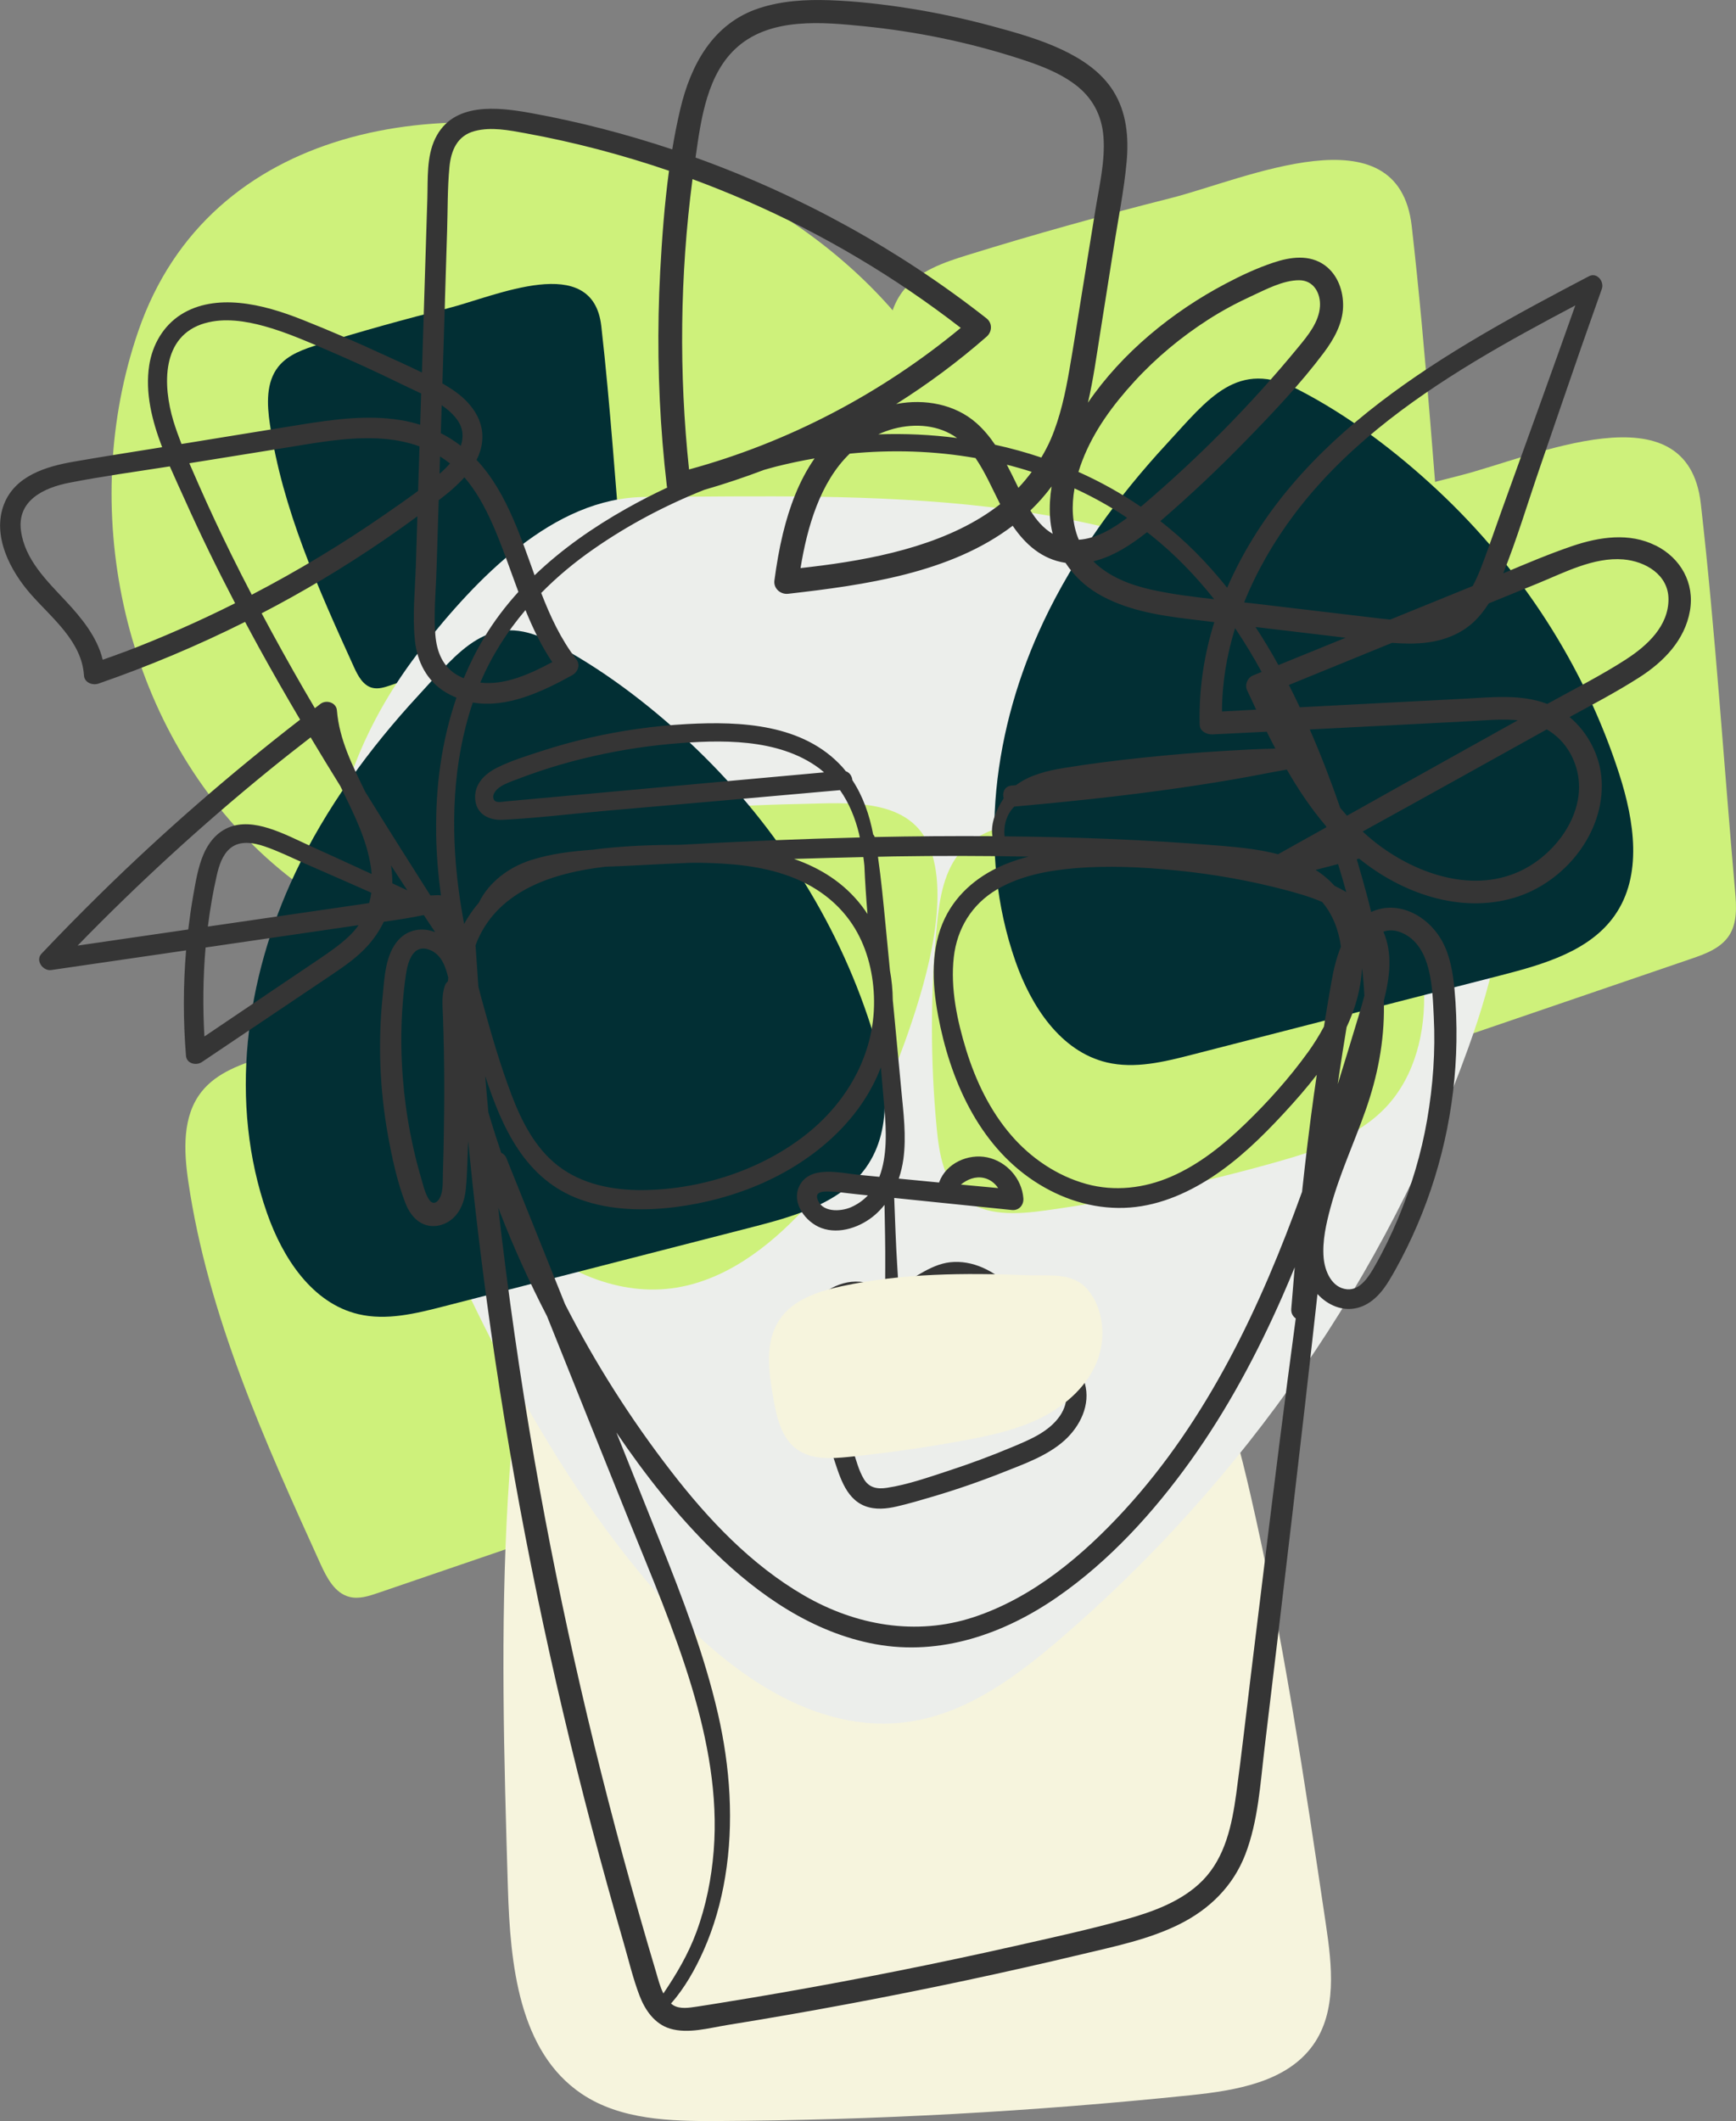 <svg xmlns="http://www.w3.org/2000/svg" width="194" height="237" viewBox="0 0 194 237" fill="none"><rect x="0" y="0" width="194" height="237" fill="#808080" stroke="none"/><g clip-path="url(#clip0_4087_1299)"><g style="mix-blend-mode:multiply"><path d="M15.442 37.031C8.716 56.617 13.555 79.957 28.351 94.497C43.147 109.037 67.449 113.423 85.959 103.991C104.47 94.554 115.13 71.501 109.258 51.645C104.164 34.425 88.347 21.859 71.117 16.544C49.867 9.988 23.425 13.794 15.442 37.031Z" fill="#CEF17B"></path></g><g style="mix-blend-mode:multiply"><path d="M140.458 59.487C137.805 60.308 134.995 61.255 133.276 63.43C131.108 66.168 131.286 70.026 131.794 73.476C133.992 88.441 140.32 102.447 146.578 116.224C147.276 117.757 148.176 119.473 149.814 119.881C150.87 120.145 151.966 119.789 152.993 119.439C164.985 115.34 176.977 111.241 188.97 107.137C190.573 106.592 192.292 105.955 193.221 104.542C194.161 103.113 194.046 101.265 193.896 99.566C192.621 85.152 191.704 70.652 190.066 56.272C188.566 43.127 171.353 51.06 163.122 53.138C155.513 55.061 147.945 57.162 140.458 59.487Z" fill="#CEF17B"></path></g><g style="mix-blend-mode:multiply"><path d="M108.156 28.489C105.502 29.31 102.693 30.257 100.974 32.433C98.805 35.171 98.984 39.028 99.492 42.478C101.69 57.443 108.017 71.45 114.276 85.226C114.974 86.759 115.874 88.475 117.512 88.883C118.568 89.147 119.664 88.791 120.69 88.441C132.683 84.342 144.675 80.244 156.667 76.139C158.271 75.594 159.99 74.957 160.919 73.545C161.859 72.115 161.743 70.267 161.593 68.568C160.319 54.154 159.402 39.654 157.763 25.275C156.264 12.129 139.051 20.062 130.819 22.14C123.211 24.063 115.643 26.164 108.156 28.489Z" fill="#CEF17B"></path></g><g style="mix-blend-mode:multiply"><path d="M29.707 118.038C27.053 118.859 24.244 119.806 22.525 121.982C20.356 124.72 20.535 128.577 21.043 132.027C23.24 146.992 29.568 160.998 35.827 174.775C36.525 176.308 37.425 178.024 39.063 178.432C40.118 178.696 41.214 178.34 42.241 177.99C54.233 173.891 66.226 169.793 78.218 165.688C79.822 165.143 81.541 164.506 82.469 163.094C83.41 161.664 83.294 159.816 83.144 158.117C81.869 143.703 80.952 129.203 79.314 114.823C77.814 101.678 60.602 109.611 52.37 111.689C44.762 113.612 37.194 115.713 29.707 118.038Z" fill="#CEF17B"></path></g><g style="mix-blend-mode:multiply"><path d="M35.659 38.477C33.975 39 32.187 39.602 31.097 40.98C29.718 42.719 29.833 45.176 30.156 47.363C31.552 56.875 35.573 65.778 39.553 74.532C39.997 75.508 40.568 76.593 41.612 76.857C42.281 77.023 42.979 76.8 43.631 76.576C51.251 73.97 58.877 71.364 66.497 68.757C67.518 68.407 68.608 68.005 69.202 67.11C69.802 66.203 69.727 65.026 69.629 63.947C68.816 54.786 68.233 45.572 67.195 36.434C66.243 28.082 55.3 33.122 50.069 34.442C45.235 35.665 40.424 36.996 35.665 38.477H35.659Z" fill="#022F34"></path></g><path d="M64.38 124.955C55.093 152.399 55.878 182.06 56.76 211.002C57.02 219.469 57.971 229.251 65.032 233.975C69.37 236.874 74.936 237.023 80.156 236.994C97.831 236.903 115.493 235.932 133.075 234.107C138.134 233.579 143.792 232.637 146.734 228.51C149.422 224.739 148.857 219.641 148.176 215.066C145.777 198.925 143.377 182.766 139.709 166.865C137.597 157.709 134.886 148.307 128.679 141.229C121.873 133.474 111.559 129.467 101.286 128.256C91.012 127.045 80.629 128.348 70.368 129.656" fill="#F6F4DD"></path><path d="M47.173 72.374C40.937 80.284 36.767 90.083 36.923 100.134C37.061 109.02 40.493 117.493 43.954 125.69C51.84 144.352 60.331 163.163 73.742 178.386C80.929 186.543 90.954 194.005 101.73 192.358C108.104 191.382 113.549 187.352 118.435 183.162C138.993 165.522 154.919 142.555 164.068 117.125C166.9 109.255 169.109 100.771 167.344 92.603C165.308 83.16 158.196 75.502 150.149 70.106C138.445 62.259 124.468 58.281 110.451 56.64C97.761 55.153 84.823 55.463 72.075 55.532C61.773 55.589 53.178 64.757 47.167 72.38L47.173 72.374Z" fill="#ECEEEB"></path><path d="M62.096 92C57.164 92.689 51.886 93.728 48.465 97.338C45.714 100.243 44.647 104.422 44.814 108.411C44.981 112.395 46.256 116.253 47.681 119.978C50.017 126.097 52.861 132.182 57.423 136.895C61.986 141.608 68.55 144.799 75.069 143.95C80.883 143.192 85.867 139.403 89.847 135.115C94.842 129.731 98.655 123.302 101.124 116.408C103.206 110.593 106.183 101.064 104.002 94.945C101.885 88.998 94.733 89.727 89.547 89.83C80.364 90.008 71.192 90.731 62.096 92.006V92Z" fill="#CEF17B"></path><path d="M118.51 91.747C114.587 91.719 110.215 92.063 107.556 94.933C105.491 97.16 104.989 100.381 104.694 103.4C103.968 110.926 103.962 118.526 104.677 126.051C104.948 128.899 105.462 132.016 107.654 133.87C110.088 135.93 113.682 135.689 116.848 135.247C125.616 134.03 134.297 132.211 142.806 129.794C147.236 128.537 151.833 126.993 154.96 123.623C158.161 120.168 159.332 115.219 159.13 110.524C158.842 103.739 157.498 96.431 150.155 94.744C140.06 92.419 128.841 91.811 118.51 91.742V91.747Z" fill="#CEF17B"></path><g style="mix-blend-mode:overlay"><path d="M32.971 97.591C27.393 109.387 25.536 123.244 29.839 135.546C31.581 140.523 34.852 145.603 40.043 146.837C43.181 147.583 46.463 146.774 49.584 145.97C61.098 143.014 72.611 140.052 84.125 137.096C88.866 135.879 94.012 134.392 96.798 130.426C99.953 125.942 98.99 119.852 97.323 114.651C93.452 102.585 86.311 91.592 77.001 82.902C72.375 78.585 67.137 74.607 61.478 71.679C54.631 68.143 51.367 72.713 46.758 77.701C41.255 83.659 36.426 90.278 32.965 97.597L32.971 97.591Z" fill="#022F34"></path></g><g style="mix-blend-mode:overlay"><path d="M116.612 69.463C111.034 81.26 109.177 95.117 113.48 107.418C115.222 112.395 118.492 117.475 123.684 118.71C126.822 119.456 130.104 118.646 133.225 117.843C144.738 114.887 156.252 111.925 167.765 108.968C172.507 107.751 177.652 106.265 180.438 102.298C183.594 97.815 182.63 91.724 180.963 86.524C177.093 74.457 169.952 63.465 160.641 54.774C156.015 50.457 150.778 46.479 145.119 43.552C138.272 40.016 135.007 44.585 130.398 49.573C124.895 55.532 120.067 62.15 116.606 69.469L116.612 69.463Z" fill="#022F34"></path></g><path d="M185.019 60.956C182.077 59.475 178.714 59.992 175.714 61.008C173.101 61.898 170.54 62.983 167.985 64.062C169.519 60.233 170.713 56.226 172.051 52.334C173.597 47.834 175.132 43.334 176.695 38.833C177.456 36.646 178.241 34.465 179.008 32.278C179.296 31.457 178.466 30.389 177.566 30.866C161.743 39.166 144.588 48.557 137.136 65.669C136.028 64.286 134.851 62.954 133.594 61.691C132.348 60.446 131.039 59.292 129.672 58.224C129.695 58.207 129.718 58.184 129.741 58.167C133.063 55.302 136.253 52.283 139.31 49.143C142.316 46.054 145.35 42.863 147.934 39.413C149.047 37.926 150.034 36.193 150.091 34.293C150.143 32.542 149.503 30.688 148.032 29.631C146.325 28.403 144.185 28.713 142.316 29.339C140.47 29.953 138.676 30.791 136.963 31.698C131.016 34.832 125.415 39.39 121.579 44.993C122.173 42.427 122.536 39.792 122.946 37.215C123.459 33.96 123.978 30.705 124.492 27.45C124.982 24.35 125.611 21.239 125.899 18.116C126.153 15.35 125.911 12.548 124.399 10.149C123.078 8.059 120.944 6.624 118.741 5.58C116.26 4.409 113.566 3.645 110.919 2.933C107.85 2.107 104.741 1.429 101.603 0.936C98.65 0.471 95.662 0.126 92.674 0.023C90.026 -0.063 87.361 0.086 84.829 0.918C79.666 2.612 77.186 7.25 76.015 12.221C75.669 13.696 75.374 15.189 75.126 16.693C69.969 14.976 64.697 13.605 59.339 12.634C55.601 11.957 50.623 11.372 48.638 15.476C47.652 17.514 47.825 19.994 47.756 22.192C47.669 24.953 47.583 27.714 47.496 30.481C47.381 34.195 47.265 37.909 47.15 41.623C45.685 40.894 44.179 40.234 42.72 39.562C39.801 38.213 36.842 36.939 33.854 35.751C31.576 34.844 29.176 34.075 26.724 33.845C24.475 33.638 22.162 33.919 20.224 35.148C18.239 36.411 17.028 38.529 16.676 40.814C16.203 43.885 16.982 46.99 18.118 49.969C14.819 50.498 11.513 51.014 8.22 51.588C5.151 52.122 1.69 53.161 0.45 56.335C-0.923 59.86 1.153 63.804 3.467 66.421C5.826 69.096 9.137 71.656 9.385 75.479C9.437 76.283 10.354 76.61 11.011 76.381C16.613 74.44 22.087 72.138 27.388 69.487C27.907 70.451 28.42 71.421 28.951 72.38C30.439 75.083 31.968 77.758 33.537 80.41C25.703 86.478 18.216 92.987 11.156 99.927C8.941 102.103 6.772 104.313 4.638 106.563C3.922 107.315 4.799 108.521 5.716 108.389C10.746 107.659 15.77 106.919 20.795 106.19C20.466 110.105 20.466 114.048 20.783 117.963C20.852 118.847 21.919 119.1 22.56 118.669C25.651 116.591 28.743 114.513 31.835 112.435C33.341 111.425 34.846 110.409 36.352 109.399C37.673 108.509 39.017 107.637 40.199 106.563C41.359 105.513 42.264 104.313 42.887 102.993C44.387 102.786 45.881 102.556 47.358 102.246C47.663 102.706 47.963 103.159 48.269 103.618C48.39 103.796 48.506 103.974 48.627 104.152C47.236 103.607 45.645 103.802 44.537 105.013C43.049 106.638 42.962 109.29 42.755 111.356C42.489 113.939 42.414 116.54 42.512 119.134C42.61 121.712 42.893 124.283 43.349 126.821C43.804 129.335 44.358 131.93 45.264 134.329C45.633 135.316 46.25 136.281 47.242 136.74C48.35 137.257 49.671 136.958 50.571 136.166C51.522 135.328 51.92 134.128 52.053 132.9C52.191 131.585 52.209 130.248 52.267 128.922C52.284 128.445 52.295 127.969 52.313 127.492C52.468 129.042 52.624 130.586 52.791 132.136C53.743 140.965 54.931 149.765 56.368 158.524C59.246 176.095 63.123 193.489 67.876 210.652C68.47 212.799 69.075 214.94 69.693 217.075C70.264 219.05 70.742 221.094 71.481 223.017C72.098 224.618 73.165 226.157 74.89 226.673C76.909 227.27 79.233 226.599 81.252 226.271C90.187 224.831 99.088 223.166 107.942 221.283C112.274 220.359 116.601 219.383 120.909 218.356C124.584 217.477 128.391 216.702 131.794 215.009C135.163 213.333 137.793 210.755 139.16 207.219C140.608 203.465 140.839 199.303 141.312 195.348C143.342 178.432 145.361 161.521 147.23 144.587C148.355 145.827 150.045 146.573 151.718 146.131C153.333 145.706 154.446 144.397 155.271 143.02C156.217 141.453 157.054 139.811 157.821 138.152C160.947 131.35 162.649 123.853 162.759 116.373C162.787 114.416 162.724 112.453 162.539 110.507C162.366 108.693 162.055 106.81 161.178 105.191C159.638 102.361 156.275 100.496 153.229 101.902C153.079 101.271 152.918 100.639 152.751 100.008C152.393 98.67 152.012 97.338 151.62 96.007C151.666 95.995 151.712 95.984 151.764 95.972C151.805 95.961 151.833 95.944 151.874 95.932C156.644 99.795 163.151 102.114 169.213 100.312C174.803 98.653 179.343 93.085 178.985 87.161C178.823 84.492 177.479 81.845 175.403 80.118C178.027 78.694 180.681 77.293 183.19 75.692C185.918 73.947 188.283 71.53 188.854 68.241C189.397 65.141 187.805 62.346 185.036 60.956H185.019ZM144.583 57.547C149.941 50.377 157.244 44.952 164.858 40.354C168.51 38.15 172.271 36.124 176.043 34.126C173.367 41.68 170.638 49.217 167.915 56.755C167.189 58.764 166.502 60.79 165.752 62.793C165.412 63.706 165.043 64.624 164.576 65.48C161.507 66.731 158.432 67.983 155.358 69.228C154.758 69.171 154.175 69.102 153.61 69.033C149.209 68.505 144.802 67.988 140.401 67.466C139.945 67.414 139.489 67.362 139.034 67.311C140.435 63.827 142.345 60.537 144.583 57.541V57.547ZM142.823 95.45C140.839 94.927 138.762 94.698 136.726 94.526C132.36 94.164 127.981 93.9 123.603 93.722C119.825 93.567 116.047 93.487 112.263 93.447C112.136 92.23 112.476 90.995 113.353 90.117C113.382 90.117 113.411 90.117 113.445 90.117C118.937 89.629 124.422 89.055 129.885 88.309C132.596 87.942 135.296 87.528 137.989 87.063C139.928 86.73 141.86 86.329 143.804 85.99C145.084 88.217 146.515 90.353 148.176 92.298C148.194 92.344 148.205 92.39 148.222 92.436C146.423 93.441 144.623 94.445 142.823 95.45ZM149.532 96.546C149.849 97.585 150.161 98.624 150.449 99.675C150.028 99.428 149.595 99.198 149.151 98.986C148.528 98.308 147.824 97.7 147.023 97.201C147.859 96.983 148.695 96.764 149.538 96.546H149.532ZM142.864 74.314C142.068 72.868 141.214 71.444 140.308 70.061C142.466 70.319 144.623 70.571 146.78 70.83C147.974 70.973 149.168 71.117 150.368 71.26C147.865 72.276 145.367 73.298 142.864 74.314ZM138.018 70.181C139.08 71.76 140.072 73.396 140.989 75.078C140.666 75.21 140.343 75.342 140.02 75.474C139.403 75.726 139.08 76.513 139.362 77.121C139.697 77.844 140.037 78.568 140.378 79.291C139.103 79.36 137.828 79.423 136.559 79.498C136.565 76.323 137.09 73.2 138.024 70.187L138.018 70.181ZM135.676 66.949C133.311 66.691 130.952 66.392 128.645 65.882C126.303 65.359 123.886 64.429 122.184 62.719C124.37 62.196 126.389 60.882 128.183 59.464C128.356 59.602 128.535 59.728 128.708 59.871C131.333 61.978 133.634 64.366 135.682 66.955L135.676 66.949ZM120.558 60.308C119.79 58.505 119.738 56.508 120.079 54.573C122.115 55.503 124.082 56.599 125.963 57.862C124.347 59.085 122.478 60.187 120.558 60.308ZM126.747 42.651C129.181 39.987 131.99 37.657 135.03 35.705C136.57 34.717 138.186 33.851 139.847 33.087C141.445 32.352 143.383 31.308 145.183 31.313C146.798 31.313 147.594 32.754 147.507 34.224C147.403 35.986 146.169 37.478 145.09 38.787C139.858 45.159 134.015 51.06 127.733 56.416C127.653 56.485 127.572 56.553 127.491 56.622C125.282 55.113 122.946 53.815 120.517 52.73C120.65 52.306 120.788 51.881 120.95 51.473C122.225 48.15 124.353 45.268 126.747 42.651ZM82.475 5.184C86.265 1.935 91.935 2.468 96.55 2.933C102.405 3.519 108.202 4.713 113.803 6.515C116.006 7.221 118.25 8.031 120.119 9.426C122.075 10.884 123.13 12.87 123.315 15.298C123.517 18.025 122.836 20.832 122.403 23.512C121.913 26.526 121.429 29.534 120.938 32.548C120.465 35.469 120.015 38.391 119.508 41.307C119.052 43.936 118.493 46.56 117.448 49.028C117.131 49.769 116.762 50.457 116.37 51.123C114.68 50.555 112.949 50.078 111.201 49.694C110.601 48.804 109.915 47.977 109.096 47.254C106.702 45.148 103.31 44.551 100.23 45.13C100.195 45.136 100.167 45.148 100.138 45.153C103.691 42.915 107.077 40.4 110.25 37.622C110.884 37.071 110.925 36.107 110.238 35.567C100.455 27.887 89.432 21.813 77.728 17.606C78.334 13.312 79.014 8.157 82.475 5.189V5.184ZM117.518 54.361C117.339 55.469 117.27 56.599 117.339 57.736C117.379 58.39 117.483 59.028 117.639 59.648C116.595 59.039 115.805 58.092 115.147 57.041C115.995 56.226 116.785 55.337 117.512 54.361H117.518ZM113.803 54.504C113.763 54.418 113.716 54.326 113.676 54.24C113.301 53.471 112.92 52.696 112.517 51.927C113.451 52.162 114.38 52.426 115.297 52.725C114.83 53.35 114.339 53.947 113.809 54.504H113.803ZM109.015 51.181C110.111 52.788 110.884 54.596 111.767 56.335C106.321 60.612 98.701 62.294 91.935 63.178C91.11 63.287 90.285 63.379 89.461 63.476C90.205 58.89 91.658 53.861 94.958 50.687C99.653 50.228 104.401 50.371 109.015 51.181ZM98.13 48.54C98.678 48.293 99.249 48.075 99.872 47.909C102.33 47.26 104.943 47.495 106.956 48.942C104.043 48.563 101.09 48.425 98.136 48.534L98.13 48.54ZM77.388 20.017C79.453 20.78 81.495 21.601 83.513 22.479C92.028 26.193 100.034 30.957 107.365 36.635C98.505 43.965 88.117 49.424 77.001 52.455C75.859 41.669 75.98 30.774 77.388 20.017ZM49.723 33.523C49.803 30.946 49.884 28.369 49.965 25.791C50.04 23.426 50 21.032 50.224 18.679C50.403 16.808 51.09 15.155 53.062 14.638C54.903 14.156 56.904 14.557 58.733 14.89C64.172 15.883 69.531 17.296 74.763 19.081C74.255 22.823 73.978 26.612 73.777 30.338C73.436 36.721 73.523 43.133 74.042 49.505C74.175 51.112 74.336 52.719 74.521 54.321C74.526 54.372 74.544 54.424 74.561 54.481C73.004 55.21 71.469 55.997 69.975 56.841C66.307 58.907 62.782 61.358 59.742 64.28C58.975 62.162 58.242 60.026 57.354 57.989C56.322 55.618 55.047 53.282 53.259 51.387C53.564 50.779 53.784 50.13 53.87 49.441C54.193 46.921 52.572 44.872 50.576 43.546C50.207 43.299 49.827 43.07 49.44 42.84C49.538 39.734 49.63 36.623 49.728 33.518L49.723 33.523ZM61.715 73.981C59.24 75.307 56.42 76.593 53.674 76.272C54.943 73.281 56.662 70.589 58.721 68.166C59.546 70.192 60.486 72.156 61.715 73.981ZM49.359 45.274C50.034 45.745 50.64 46.273 51.101 46.916C51.788 47.88 51.817 48.879 51.493 49.809C50.79 49.269 50.046 48.793 49.261 48.397C49.296 47.352 49.325 46.313 49.359 45.268V45.274ZM49.181 51.003C49.561 51.238 49.93 51.508 50.288 51.789C50 52.122 49.682 52.438 49.371 52.719C49.29 52.794 49.203 52.857 49.117 52.931C49.134 52.288 49.157 51.646 49.175 50.997L49.181 51.003ZM48.782 63.723C48.863 61.111 48.944 58.505 49.025 55.893C49.192 55.761 49.365 55.635 49.532 55.503C50.346 54.866 51.176 54.143 51.897 53.333C53.212 54.854 54.187 56.657 55.001 58.477C56.108 60.962 56.973 63.574 57.931 66.134C56.495 67.718 55.197 69.423 54.089 71.272C53.218 72.724 52.468 74.234 51.822 75.784C51.632 75.703 51.442 75.617 51.257 75.519C49.48 74.572 48.806 72.839 48.65 70.927C48.454 68.551 48.708 66.1 48.777 63.723H48.782ZM22.912 36.112C25.052 35.492 27.434 35.865 29.539 36.445C32.049 37.14 34.454 38.213 36.842 39.235C39.582 40.412 42.287 41.657 44.958 42.966C45.616 43.288 46.342 43.615 47.063 43.965C47.029 45.13 46.989 46.296 46.954 47.461C46.227 47.231 45.483 47.053 44.721 46.933C41.047 46.342 37.269 46.858 33.629 47.444C29.337 48.133 25.052 48.839 20.766 49.533C20.604 49.562 20.443 49.585 20.281 49.608C19.952 48.764 19.647 47.914 19.381 47.053C18.187 43.081 17.985 37.53 22.906 36.107L22.912 36.112ZM13.925 72.833C13.111 73.143 12.292 73.43 11.479 73.717C10.861 71.174 9.12 69.05 7.337 67.144C5.226 64.883 2.763 62.512 2.342 59.286C1.898 55.911 4.903 54.498 7.729 53.942C11.45 53.213 15.228 52.702 18.978 52.111C19.543 53.414 20.131 54.676 20.679 55.893C22.421 59.785 24.302 63.62 26.274 67.403C22.254 69.418 18.135 71.237 13.925 72.839V72.833ZM28.132 66.45C27.365 64.98 26.609 63.505 25.877 62.018C24.619 59.464 23.408 56.886 22.26 54.28C21.891 53.442 21.521 52.604 21.158 51.76C24.665 51.198 28.166 50.63 31.674 50.067C35.169 49.505 38.734 48.81 42.293 48.994C43.885 49.074 45.431 49.349 46.879 49.878C46.827 51.536 46.775 53.196 46.723 54.854C45.5 55.761 44.243 56.628 43.003 57.489C38.244 60.79 33.271 63.781 28.132 66.456V66.45ZM38.976 104.634C37.955 105.599 36.79 106.397 35.631 107.183C34.142 108.193 32.654 109.192 31.16 110.197C28.386 112.068 25.617 113.939 22.842 115.811C22.652 112.516 22.687 109.181 22.975 105.869C28.507 105.059 34.039 104.255 39.57 103.446C39.738 103.423 39.905 103.4 40.072 103.377C39.761 103.819 39.392 104.238 38.976 104.634ZM41.249 100.903C40.961 100.949 40.666 100.989 40.378 101.035C37.58 101.443 34.783 101.85 31.979 102.258C29.061 102.683 26.142 103.107 23.229 103.532C23.471 101.603 23.794 99.686 24.227 97.803C24.469 96.736 24.85 95.519 25.721 94.79C26.805 93.877 28.334 94.153 29.568 94.572C31.085 95.088 32.545 95.811 34.01 96.46C35.631 97.178 37.252 97.884 38.873 98.59C39.743 98.969 40.62 99.359 41.491 99.749C41.439 100.145 41.359 100.53 41.255 100.909L41.249 100.903ZM40.142 97.017C38.4 96.219 36.663 95.421 34.915 94.635C33.306 93.906 31.703 93.068 30.012 92.54C28.536 92.08 26.915 91.851 25.455 92.499C24.157 93.073 23.269 94.21 22.727 95.49C22.121 96.925 21.867 98.521 21.596 100.042C21.371 101.305 21.193 102.579 21.037 103.854C19.041 104.146 17.045 104.433 15.049 104.726C12.927 105.036 10.798 105.346 8.675 105.656C15.407 98.733 22.542 92.195 30.035 86.093C31.576 84.836 33.145 83.608 34.714 82.391C35.804 84.21 36.911 86.03 38.03 87.832C39.444 90.772 40.978 93.67 41.451 96.919C41.486 97.166 41.514 97.413 41.532 97.654C41.064 97.442 40.603 97.235 40.142 97.023V97.017ZM43.839 98.693C43.839 98.63 43.85 98.567 43.845 98.504C43.839 97.901 43.781 97.298 43.701 96.707C44.306 97.631 44.912 98.555 45.518 99.48C44.958 99.216 44.398 98.951 43.833 98.693H43.839ZM50.04 109.663C49.907 109.778 49.792 109.915 49.723 110.105C49.319 111.264 49.463 112.407 49.504 113.618C49.544 114.846 49.578 116.081 49.602 117.309C49.648 119.645 49.654 121.987 49.63 124.324C49.607 126.603 49.567 128.876 49.492 131.149C49.463 132.004 49.555 133.095 49.134 133.87C48.8 134.484 48.304 134.599 47.929 134.007C47.473 133.301 47.283 132.366 47.046 131.574C46.723 130.483 46.441 129.381 46.193 128.273C45.725 126.189 45.379 124.083 45.154 121.959C44.704 117.648 44.739 113.268 45.35 108.974C45.558 107.505 46.135 105.346 48.096 106.167C49.307 106.678 49.78 107.947 50.092 109.238C50.075 109.376 50.063 109.519 50.051 109.657L50.04 109.663ZM48.736 93.114C48.771 95.444 48.967 97.757 49.273 100.059C49.175 100.036 49.071 100.019 48.95 100.019C48.667 100.025 48.379 100.042 48.096 100.054C45.656 96.213 43.222 92.367 40.828 88.493C39.403 85.582 37.915 82.649 37.65 79.371C37.58 78.493 36.467 78.154 35.821 78.642C35.608 78.803 35.4 78.969 35.187 79.13C34.783 78.441 34.373 77.752 33.975 77.058C32.349 74.245 30.768 71.398 29.239 68.528C33.825 66.146 38.273 63.494 42.547 60.589C43.931 59.648 45.293 58.683 46.642 57.69C46.585 59.481 46.533 61.266 46.475 63.057C46.389 65.859 46.071 68.763 46.365 71.559C46.614 73.924 47.698 76.076 49.775 77.339C50.184 77.586 50.594 77.781 51.009 77.953C49.342 82.793 48.661 87.959 48.742 93.102L48.736 93.114ZM51.863 103.234C51.632 101.971 51.424 100.708 51.257 99.434C50.34 92.459 50.565 85.198 52.838 78.499C56.633 79.153 60.567 77.305 63.924 75.456C64.588 75.089 64.888 74.297 64.391 73.648C62.667 71.409 61.496 68.872 60.481 66.255C62.252 64.452 64.219 62.816 66.335 61.347C70.148 58.689 74.336 56.467 78.697 54.734C80.958 54.085 83.19 53.333 85.388 52.501C85.855 52.375 86.317 52.231 86.784 52.116C88.186 51.766 89.605 51.468 91.03 51.221C89.282 53.729 88.215 56.651 87.494 59.613C87.073 61.341 86.778 63.097 86.542 64.86C86.421 65.744 87.217 66.444 88.076 66.347C96.602 65.376 106.223 64.039 113.168 58.746C114.57 60.807 116.416 62.477 119.035 62.885C119.046 62.885 119.058 62.885 119.069 62.885C119.975 64.274 121.204 65.463 122.68 66.335C125.778 68.166 129.418 68.752 132.942 69.182C133.859 69.297 134.782 69.4 135.699 69.515C134.534 73.229 133.957 77.092 134.067 81.001C134.09 81.725 134.886 82.086 135.498 82.058C137.516 81.96 139.541 81.857 141.56 81.759C141.872 82.391 142.195 83.022 142.523 83.642C140.66 83.682 138.791 83.786 136.934 83.895C133.854 84.078 130.773 84.331 127.705 84.658C124.745 84.968 121.78 85.335 118.844 85.818C117.016 86.116 115.026 86.604 113.532 87.735C113.388 87.746 113.238 87.758 113.093 87.769C112.257 87.821 111.98 88.567 112.159 89.21C111.346 90.433 110.665 92.017 110.907 93.429C106.518 93.401 102.134 93.435 97.744 93.527C97.721 93.406 97.652 93.314 97.577 93.24C97.179 91.099 96.452 88.986 95.252 87.167C95.217 86.742 94.958 86.323 94.519 86.174C94.387 86.007 94.254 85.841 94.11 85.68C89.743 80.898 82.81 80.577 76.759 80.904C73.079 81.105 69.41 81.621 65.816 82.448C64.022 82.861 62.24 83.361 60.486 83.929C58.819 84.469 57.077 85.008 55.514 85.795C54.158 86.478 53.016 87.603 53.097 89.216C53.184 90.927 54.591 91.678 56.166 91.604C60.059 91.409 63.959 90.921 67.841 90.582C76.516 89.819 85.198 89.067 93.873 88.286C94.894 89.744 95.581 91.432 96.002 93.182C96.031 93.309 96.054 93.441 96.083 93.573C89.374 93.739 82.665 94.02 75.969 94.394C73.182 94.399 70.379 94.491 67.616 94.778C67.16 94.824 66.699 94.882 66.243 94.945C63.895 95.111 61.559 95.392 59.344 96.099C56.881 96.885 54.637 98.55 53.513 100.857C52.884 101.586 52.336 102.384 51.863 103.239V103.234ZM96.942 102.126C96.74 101.822 96.533 101.523 96.308 101.23C94.306 98.624 91.658 96.994 88.734 95.972C91.318 95.892 93.896 95.823 96.481 95.766C96.527 96.087 96.567 96.409 96.596 96.736C96.671 98.532 96.792 100.329 96.942 102.126ZM92.085 86.3C85.579 86.885 79.072 87.488 72.565 88.079C68.983 88.406 65.401 88.734 61.819 89.061C60.054 89.222 58.283 89.388 56.518 89.543C56.097 89.583 55.33 89.784 55.156 89.267C54.972 88.711 55.485 88.2 55.895 87.924C56.454 87.546 57.129 87.322 57.758 87.081C58.6 86.759 59.442 86.455 60.296 86.168C61.871 85.64 63.469 85.175 65.084 84.779C68.36 83.975 71.688 83.407 75.051 83.114C80.439 82.643 86.951 82.448 91.526 85.835C91.722 85.978 91.901 86.139 92.085 86.3ZM53.461 110.266C53.357 108.721 53.253 107.183 53.143 105.639C53.207 105.467 53.264 105.289 53.339 105.117C55.791 99.399 61.963 97.499 67.697 96.839C67.766 96.839 67.829 96.839 67.899 96.833C70.085 96.764 72.271 96.627 74.457 96.523C75.403 96.483 76.349 96.443 77.29 96.403C77.572 96.403 77.849 96.403 78.132 96.403C81.512 96.449 84.99 96.724 88.186 97.895C91.053 98.94 93.539 100.714 95.235 103.262C96.804 105.622 97.548 108.463 97.663 111.27C97.917 117.378 94.889 122.929 90.17 126.689C85.117 130.718 78.362 132.9 71.908 132.974C68.556 133.014 65.055 132.349 62.361 130.259C59.783 128.261 58.277 125.265 57.147 122.286C55.814 118.767 54.776 115.11 53.784 111.488C53.674 111.081 53.57 110.667 53.461 110.26V110.266ZM71.429 213.895C66.664 197.22 62.73 180.32 59.748 163.237C58.11 153.852 56.766 144.415 55.681 134.943C55.745 135.104 55.803 135.27 55.866 135.431C57.406 139.409 59.177 143.29 61.132 147.072C64.161 154.627 67.189 162.181 70.229 169.729C72.733 175.94 75.392 182.123 77.318 188.546C79.078 194.43 80.249 200.624 79.758 206.777C79.51 209.894 78.899 212.983 77.809 215.922C76.891 218.396 75.588 220.589 74.134 222.741C73.754 221.983 73.534 221.099 73.327 220.393C72.681 218.229 72.046 216.065 71.429 213.895ZM144.761 147.618C144.167 152.061 143.579 156.509 143.019 160.958C141.906 169.758 140.839 178.57 139.76 187.375C139.23 191.709 138.745 196.054 138.157 200.383C137.684 203.833 136.951 207.489 134.425 210.084C132.106 212.46 128.783 213.637 125.651 214.504C121.596 215.623 117.472 216.524 113.37 217.449C104.816 219.377 96.215 221.094 87.574 222.609C85.348 222.999 83.115 223.373 80.877 223.734C79.868 223.901 78.858 224.067 77.843 224.216C77.013 224.337 76.015 224.515 75.248 224.061C75.155 224.004 75.074 223.935 74.988 223.866C76.511 222.133 77.676 220.066 78.61 217.977C79.781 215.353 80.572 212.558 81.039 209.722C82.037 203.683 81.598 197.432 80.231 191.485C78.714 184.895 76.274 178.552 73.771 172.284C72.144 168.208 70.512 164.133 68.879 160.057C72.109 164.816 75.692 169.368 79.805 173.38C84.788 178.248 90.845 182.433 97.83 183.713C105.11 185.045 112.211 182.565 118.152 178.449C123.99 174.408 128.922 168.977 133.034 163.243C137.142 157.514 140.487 151.257 143.319 144.822C143.792 143.755 144.242 142.675 144.686 141.596C144.554 143.146 144.421 144.702 144.3 146.252C144.265 146.74 144.485 147.095 144.802 147.314L144.761 147.629V147.618ZM146.861 122.085C146.348 125.77 145.904 129.461 145.506 133.164C140.891 145.982 134.955 158.616 125.639 168.759C120.99 173.817 115.441 178.501 108.813 180.693C102.37 182.817 95.638 181.623 89.853 178.271C83.94 174.85 79.153 169.775 75.017 164.425C70.489 158.576 66.508 152.308 63.145 145.723C60.965 140.287 58.779 134.857 56.599 129.421C56.472 129.105 56.258 128.91 56.016 128.813C55.601 127.584 55.197 126.35 54.822 125.11C54.735 124.834 54.655 124.553 54.574 124.278C54.447 122.934 54.337 121.585 54.222 120.237C56.108 126.011 58.704 131.815 64.876 134.036C68.251 135.247 71.942 135.316 75.467 134.874C78.841 134.45 82.192 133.543 85.296 132.159C91.012 129.605 96.181 125.19 98.436 119.261C98.575 120.833 98.713 122.401 98.846 123.973C99.042 126.304 99.163 129.186 98.269 131.493C97.49 131.419 96.717 131.344 95.938 131.269C93.891 131.063 90.447 130.156 89.311 132.555C88.422 134.427 90.037 136.562 91.779 137.211C93.827 137.968 96.227 137.096 97.796 135.73C98.188 135.391 98.528 135.018 98.846 134.627C98.886 136.958 98.944 139.283 98.926 141.613C98.926 142.331 98.921 143.048 98.915 143.76C97.969 143.674 97.046 143.29 96.088 143.215C94.814 143.117 93.597 143.49 92.524 144.162C89.864 145.821 88.901 148.881 88.14 151.734C87.961 152.399 88.238 153.134 89.016 153.226C89.599 153.295 90.187 153.352 90.77 153.41C90.482 153.582 90.297 153.892 90.389 154.322C90.978 157.124 92.062 159.804 93.014 162.497C93.752 164.592 94.352 167.399 96.688 168.289C97.819 168.719 99.076 168.593 100.23 168.323C101.586 168.007 102.935 167.611 104.268 167.215C106.944 166.423 109.58 165.51 112.176 164.477C114.495 163.559 117.05 162.652 118.937 160.964C120.702 159.385 121.902 156.957 121.232 154.575C120.638 152.463 118.741 151.068 116.693 150.494C115.77 148.1 114.714 145.62 112.88 143.772C111.138 142.021 108.698 140.758 106.171 141.039C104.989 141.171 103.904 141.7 102.889 142.285C102.099 142.738 101.28 143.284 100.397 143.571C100.357 142.911 100.317 142.251 100.276 141.585C100.109 139.013 100.034 136.43 99.93 133.853C104.314 134.295 108.698 134.748 113.082 135.201C113.866 135.282 114.42 134.645 114.362 133.893C114.195 131.688 112.493 129.771 110.319 129.318C108.179 128.876 105.745 129.978 104.966 132.062C104.96 132.084 104.954 132.107 104.949 132.13C103.443 131.987 101.937 131.838 100.438 131.694C100.674 131 100.847 130.276 100.951 129.536C101.309 126.953 100.957 124.306 100.715 121.729C100.443 118.83 100.167 115.931 99.895 113.032C99.855 112.602 99.809 112.166 99.769 111.735C99.757 110.621 99.653 109.514 99.451 108.423C99.29 106.73 99.128 105.03 98.961 103.337C98.713 100.811 98.477 98.257 98.113 95.731C98.713 95.72 99.319 95.702 99.919 95.691C104.925 95.611 109.932 95.622 114.939 95.714C114.126 95.926 113.318 96.179 112.534 96.489C109.569 97.654 107.002 99.686 105.6 102.579C103.974 105.926 104.164 109.881 104.827 113.446C106.154 120.569 109.315 127.86 115.591 131.987C118.579 133.95 122.034 135.081 125.634 134.96C129.152 134.846 132.463 133.456 135.376 131.562C138.382 129.605 140.983 127.079 143.412 124.456C144.71 123.055 145.984 121.608 147.15 120.093C147.057 120.753 146.959 121.419 146.867 122.079L146.861 122.085ZM104.21 153.507C106.708 153.306 109.171 152.922 111.651 152.566C113.751 152.262 116.11 152.107 117.887 153.473C119.456 154.678 119.525 156.636 118.441 158.214C117.195 160.017 115.026 160.884 113.076 161.704C110.757 162.675 108.398 163.553 106.004 164.334C103.772 165.063 101.43 165.895 99.1 166.245C98.05 166.406 97.138 166.245 96.556 165.292C95.95 164.299 95.662 163.065 95.292 161.98C94.352 159.236 93.539 156.395 92.241 153.794C92.183 153.68 92.108 153.582 92.022 153.507C96.077 153.823 100.155 153.835 104.21 153.507ZM100.53 145.712C102.209 145.264 103.593 144.047 105.191 143.358C107.192 142.492 109.402 143.186 110.959 144.604C112.574 146.074 113.48 148.129 114.259 150.155C113.468 150.143 112.678 150.207 111.882 150.31C108.213 150.517 104.539 150.723 100.87 150.941C100.749 149.196 100.634 147.451 100.53 145.706V145.712ZM90.534 151.188C91.041 149.397 91.716 147.572 93.17 146.378C93.948 145.735 94.912 145.299 95.944 145.379C96.954 145.454 97.9 145.798 98.903 145.873C98.898 147.773 98.886 149.673 98.857 151.573C96.077 151.602 93.302 151.47 90.534 151.188ZM96.994 133.56C96.492 134.094 95.875 134.547 95.108 134.886C93.919 135.408 91.745 135.506 91.324 133.875C91.156 133.221 91.877 133.135 92.391 133.135C93.527 133.129 94.687 133.336 95.811 133.445C96.204 133.485 96.602 133.525 96.994 133.565V133.56ZM107.377 132.36C108.092 131.775 108.998 131.413 109.927 131.614C110.625 131.763 111.173 132.194 111.547 132.75C110.157 132.618 108.767 132.486 107.377 132.36ZM146.117 117.636C144.081 120.46 141.693 123.118 139.189 125.541C136.738 127.911 134.015 130.116 130.854 131.482C127.866 132.773 124.561 133.164 121.4 132.291C118.129 131.39 115.187 129.387 112.995 126.838C110.625 124.088 109.044 120.776 107.977 117.332C106.962 114.043 106.194 110.403 106.587 106.953C106.95 103.75 108.606 101.041 111.403 99.388C114.005 97.855 117.091 97.269 120.067 97.017C123.846 96.69 127.699 96.885 131.465 97.258C135.549 97.666 139.622 98.383 143.59 99.428C144.946 99.784 146.394 100.197 147.755 100.783C148.938 102.178 149.607 103.957 149.849 105.782C149.336 107.028 149.024 108.383 148.805 109.617C148.499 111.31 148.222 113.009 147.951 114.714C147.409 115.725 146.798 116.7 146.123 117.636H146.117ZM154.654 112.321C154.654 112.166 154.643 112.011 154.637 111.85C155.3 109.267 155.664 106.563 154.596 104.101C155.196 103.888 155.889 103.888 156.685 104.238C160.036 105.708 160.071 110.564 160.226 113.629C160.422 117.464 160.14 121.31 159.488 125.093C158.836 128.881 157.723 132.59 156.24 136.137C155.496 137.917 154.654 139.667 153.702 141.349C153.056 142.486 152.07 144.202 150.536 144.059C148.811 143.898 148.044 142.015 147.917 140.534C147.755 138.686 148.205 136.711 148.684 134.937C149.682 131.223 151.32 127.716 152.595 124.094C153.945 120.271 154.706 116.385 154.654 112.321ZM152.208 108.159C152.335 109.192 152.422 110.225 152.468 111.264C152.278 112.005 152.058 112.734 151.851 113.44C151.078 116.012 150.293 118.572 149.497 121.138C149.532 120.902 149.561 120.667 149.595 120.432C149.872 118.543 150.172 116.655 150.484 114.772C150.709 114.301 150.905 113.825 151.089 113.342C151.147 113.245 151.187 113.136 151.205 113.027C151.77 111.46 152.122 109.829 152.208 108.17V108.159ZM150.524 91.145C150.27 90.858 150.022 90.565 149.774 90.272C148.747 87.304 147.623 84.371 146.371 81.507C150.38 81.3 154.395 81.093 158.404 80.887C160.249 80.789 162.095 80.697 163.947 80.6C165.712 80.508 167.494 80.33 169.259 80.45C169.381 80.456 169.496 80.473 169.611 80.485L163.07 84.13C158.882 86.46 154.706 88.803 150.524 91.145ZM175.98 85.272C177.814 90.14 174.122 95.427 169.738 97.396C164.299 99.841 157.936 97.505 153.552 94.015C153.114 93.665 152.693 93.291 152.278 92.913C155.883 90.921 159.488 88.935 163.087 86.931C166.341 85.123 169.6 83.315 172.853 81.501C174.255 82.316 175.345 83.579 175.98 85.267V85.272ZM181.765 73.642C178.927 75.479 175.864 77.018 172.905 78.654C169.986 77.523 166.67 77.913 163.572 78.074C157.463 78.39 151.36 78.705 145.252 79.027C145.24 79.01 145.234 78.987 145.223 78.964C144.842 78.149 144.444 77.339 144.035 76.536C147.876 74.968 151.718 73.396 155.56 71.829C156.869 71.932 158.184 71.955 159.482 71.794C161.403 71.547 163.278 70.824 164.703 69.481C165.354 68.867 165.902 68.166 166.37 67.42C168.187 66.679 170.004 65.939 171.821 65.198C174.791 63.987 178.091 62.231 181.402 62.506C183.876 62.713 186.455 64.217 186.455 66.961C186.455 69.951 184.084 72.133 181.759 73.642H181.765Z" fill="#353535"></path><g style="mix-blend-mode:multiply"><path d="M94.093 143.709C91.439 144.277 88.613 145.212 87.107 147.463C85.44 149.948 85.89 153.232 86.409 156.176C86.784 158.323 87.297 160.688 89.08 161.957C90.695 163.111 92.87 162.99 94.848 162.789C99.117 162.353 103.362 161.75 107.579 160.975C110.624 160.419 113.693 159.758 116.45 158.364C119.208 156.963 121.659 154.73 122.703 151.831C123.597 149.351 123.303 146.217 121.584 144.139C119.883 142.09 117.212 142.583 114.68 142.486C107.804 142.216 100.853 142.256 94.098 143.709H94.093Z" fill="#F6F4DD"></path></g></g><defs><clipPath id="clip0_4087_1299"><rect width="194" height="237" fill="white"></rect></clipPath></defs></svg>
